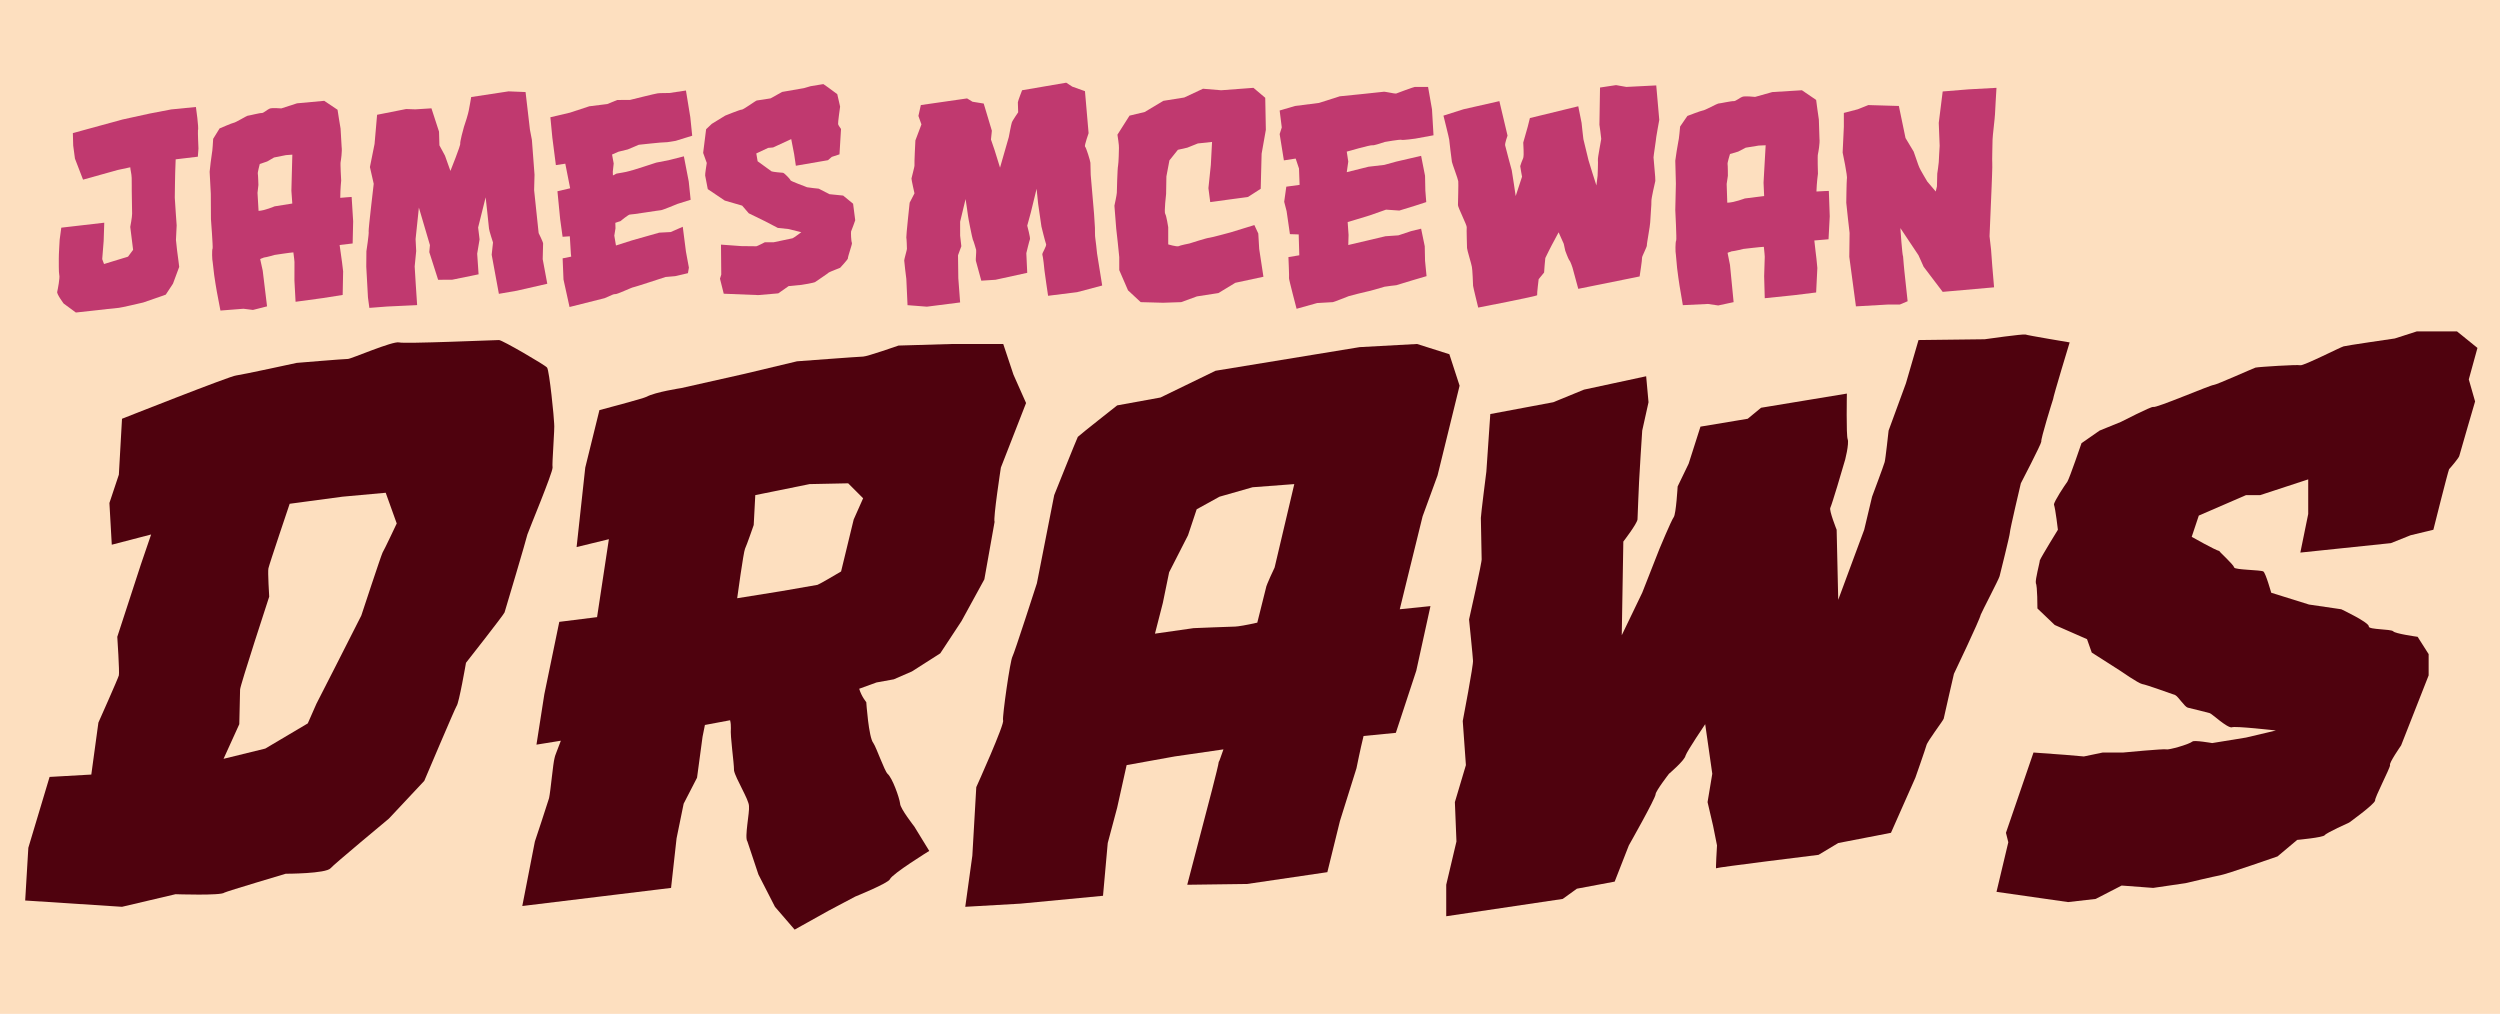 <svg width="794" height="322" viewBox="0 0 794 322" fill="none" xmlns="http://www.w3.org/2000/svg">
<rect width="794" height="322" fill="#FDDFBF"/>
<g filter="url(#filter0_dd_2_2)">
<path d="M288.233 96.92L294.377 97.4L304.937 96.056L304.361 88.376L304.265 81.08L305.321 78.2L304.937 74.84V70.424L306.665 63.224C306.665 63.224 307.433 68.216 307.433 68.504C307.433 68.888 308.777 75.608 308.969 76.088C309.257 76.568 309.929 79.064 310.025 79.352C310.121 79.832 309.833 82.616 309.929 82.808C310.025 83.192 311.657 89.144 311.657 89.144L316.169 88.856L326.249 86.648L325.961 80.408C325.961 80.408 326.921 76.376 327.113 75.992C327.305 75.608 326.249 71.672 326.249 71.672L327.401 67.448L329.225 59.96L329.705 64.664L330.761 71.96C330.761 71.96 331.913 76.664 332.201 77.432C332.585 78.104 330.857 80.408 331.049 80.888C331.241 81.272 331.721 85.496 331.721 85.88C331.721 86.168 332.873 93.944 332.873 93.944L342.089 92.792L350.057 90.68L348.425 80.504C348.425 80.504 347.945 75.8 347.849 75.512C347.753 75.32 347.753 72.344 347.753 72.344L347.465 67.832L346.409 55.544C346.409 55.544 346.313 52.376 346.313 51.704C346.313 51.224 344.969 46.808 344.585 46.52C344.393 46.136 345.737 42.296 345.737 42.296L344.585 28.952L340.553 27.512L338.633 26.264L324.617 28.664C324.617 28.664 323.273 32.12 323.273 32.504C323.273 32.792 323.369 35.672 323.369 35.672C323.369 35.672 321.449 38.456 321.353 38.936C321.161 39.416 320.393 43.544 320.393 43.544L317.609 53.24L315.881 47.672L314.729 44.312L315.017 41.528L312.425 32.888L308.873 32.312L307.145 31.256L292.457 33.368L291.689 36.824L292.649 39.512L290.729 44.6C290.729 44.6 290.345 51.896 290.441 52.472C290.537 52.76 289.481 56.504 289.481 56.696C289.481 57.176 290.441 61.4 290.441 61.4L288.905 64.376C288.905 64.376 287.753 75.128 287.849 75.416C287.945 75.8 288.041 78.488 288.041 79.064C288.041 79.352 287.177 82.328 287.177 82.712C287.177 83 287.753 88.088 287.849 88.568L288.233 96.92Z" fill="#C0396F"/>
<path d="M398.098 27.896L387.826 28.664L382.066 28.184L376.114 30.968L369.49 32.024L363.538 35.576L358.738 36.728L354.898 42.776C354.898 42.776 355.474 46.424 355.378 47C355.378 47.48 355.282 51.8 355.09 52.664C354.898 53.336 354.706 60.728 354.706 61.208C354.706 61.784 353.938 65.336 353.938 65.336L354.514 72.632C354.514 72.632 355.474 81.08 355.474 81.656C355.474 82.232 355.474 85.784 355.474 85.784L358.258 92.216L362.29 95.96L369.394 96.152L375.154 95.96L380.146 94.136L386.962 93.08L392.338 89.816L401.266 87.896L399.922 79.064L399.634 74.168L398.386 71.48L390.898 73.784C390.898 73.784 384.562 75.512 384.082 75.512C383.41 75.512 377.746 77.336 377.746 77.336C377.746 77.336 374.77 77.912 374.29 78.2C373.618 78.392 371.026 77.624 371.026 77.624V72.152C371.026 72.152 370.45 68.408 370.066 67.928C369.682 67.352 370.354 61.592 370.354 61.592L370.45 56.024L371.41 50.936L374.098 47.576L377.074 46.904L380.434 45.56L384.946 45.08L384.562 52.376L383.794 59.768L384.37 64.184L396.37 62.552L400.402 59.96L400.69 48.824L402.034 41.24L401.842 31.064L398.098 27.896Z" fill="#C0396F"/>
<path d="M406.418 35.096L407.09 40.472L406.418 42.584L407.762 50.936L411.506 50.36L412.562 53.528L412.754 58.712L408.53 59.288L407.858 64.088L408.626 67.064L409.682 74.36L412.466 74.456L412.658 81.08L409.202 81.656C409.202 81.656 409.49 87.992 409.394 88.376C409.298 88.568 411.794 98.072 411.794 98.072L418.322 96.248C418.322 96.248 422.93 95.96 423.314 95.96C423.602 95.96 428.114 94.136 428.402 94.04C428.69 93.944 433.97 92.6 434.162 92.6C434.546 92.6 439.442 91.16 439.73 91.064C440.018 90.968 443.474 90.584 443.474 90.584L448.178 89.144L453.074 87.704L452.594 82.808L452.498 78.2L451.346 72.632L448.178 73.4L444.146 74.744L440.018 75.032L428.21 77.816L428.306 74.648L428.018 70.52L430.61 69.752L435.026 68.408L440.21 66.584L444.434 66.872L449.426 65.336L452.978 64.184L452.69 60.536L452.594 55.832L451.346 49.496L443.474 51.32L439.634 52.376L434.642 52.952L427.73 54.68L428.21 51.32L427.73 48.152C427.73 48.152 435.41 45.944 435.89 46.136C436.178 46.328 439.826 45.08 439.826 45.08C439.826 45.08 444.722 44.216 445.106 44.408C445.394 44.6 449.522 44.024 449.522 44.024L455.282 42.968L454.802 34.712L453.554 27.608C453.554 27.608 449.618 27.608 449.33 27.608C449.042 27.608 443.57 29.624 443.378 29.72C443.09 29.816 439.826 29.048 439.442 29.144C439.058 29.24 425.522 30.584 425.522 30.584L418.898 32.696L411.314 33.656L406.418 35.096Z" fill="#C0396F"/>
<path d="M458.44 36.728C458.44 36.728 460.264 44.024 460.264 44.312C460.264 44.6 461.032 50.84 461.128 51.416C461.224 51.992 463.048 56.792 463.144 57.56C463.24 58.136 463.048 64.568 463.048 65.144C463.048 65.912 465.928 71.576 465.832 72.152C465.736 72.728 465.928 78.2 465.928 78.776C465.928 79.352 467.368 83.96 467.464 84.728C467.656 85.4 467.848 90.488 467.848 90.776C467.848 91.064 469.48 97.688 469.48 97.688C469.48 97.688 488.392 94.04 488.2 93.752C488.104 93.272 488.68 88.664 488.68 88.664L490.408 86.552C490.408 86.552 490.696 82.328 490.792 81.944C490.888 81.656 492.808 77.912 492.808 77.912L495.016 73.784L496.648 77.432L497.128 79.64C497.128 79.64 498.088 82.232 498.376 82.616C498.76 82.904 499.432 85.016 499.432 85.016L501.256 91.736L520.744 87.8C520.744 87.8 521.608 82.232 521.512 81.848C521.416 81.56 523.144 78.296 523.048 77.912C522.952 77.624 524.104 71.576 524.104 70.616C524.104 69.656 524.584 64.28 524.488 63.896C524.392 63.224 525.64 57.848 525.736 57.464C525.832 56.888 525.16 50.648 525.16 49.976C525.16 49.496 526.024 44.024 526.024 43.544C526.024 43.352 526.984 38.072 526.984 38.072L526.024 27.128L516.52 27.608L513.256 27.032L508.168 27.8L507.976 39.608C507.976 39.608 508.552 43.64 508.552 44.12C508.552 44.408 507.4 50.168 507.496 50.744C507.592 51.224 507.4 55.832 507.4 55.832L507.016 58.904C507.016 58.904 504.616 51.416 504.52 50.936C504.424 50.648 502.984 44.6 502.888 44.216C502.792 43.64 502.312 39.032 502.312 39.032L501.256 33.752L485.896 37.496L485.224 40.184L483.784 45.272C483.784 46.328 484.072 48.92 483.784 50.168C483.592 50.552 482.824 52.568 482.824 52.76C482.824 53.048 483.4 56.12 483.4 56.12L481.384 62.264C481.384 62.264 480.232 54.488 480.136 54.104C480.04 53.72 478.12 46.712 478.024 46.136C477.928 45.464 478.792 43.064 478.792 43.064L476.2 32.12L464.776 34.712L458.44 36.728Z" fill="#C0396F"/>
<path d="M581.126 68.696L580.838 60.632C580.838 60.632 578.054 60.728 576.902 60.824C576.998 57.848 577.382 55.16 577.382 55.16C577.382 55.16 577.19 49.304 577.382 48.92C577.478 48.536 578.054 45.464 577.862 44.024C577.862 43.256 577.67 38.36 577.67 37.976C577.574 37.592 576.806 31.736 576.806 31.736L572.294 28.664L562.886 29.24L557.414 30.776C557.414 30.776 553.958 30.392 553.286 30.776C552.71 30.968 551.27 32.12 550.694 32.12C550.022 32.024 546.182 32.888 545.702 32.888C545.414 32.888 541.382 35.096 540.806 35.096C540.422 35.096 535.91 36.824 535.91 36.824L533.606 40.184C533.606 40.184 533.222 44.6 533.03 44.984C532.934 45.272 532.07 50.648 532.07 51.032C532.07 51.608 532.262 58.328 532.262 58.328L532.07 66.68C532.07 66.68 532.55 76.088 532.358 76.376C532.07 76.76 532.07 80.216 532.262 80.888C532.358 81.656 532.646 84.824 532.646 85.112C532.646 85.592 533.414 90.68 533.414 90.68L534.47 96.92L542.438 96.536L545.702 97.016L550.598 95.96L549.446 84.152C549.446 84.152 548.966 81.752 548.678 80.312C549.158 80.024 549.638 80.024 549.926 79.832C551.078 79.736 553.67 79.064 553.67 79.064C553.67 79.064 559.334 78.392 560.198 78.392C560.39 79.832 560.486 81.56 560.486 81.56L560.294 87.704L560.486 94.712L569.798 93.752L576.806 92.888L577.19 85.112L576.902 82.136C576.902 82.136 576.422 78.296 576.23 76.376L580.742 75.992L581.126 68.696ZM554.15 63.032C554.15 63.032 550.598 64.376 548.582 64.376L548.39 58.424L548.774 55.832C548.774 55.832 548.774 52.568 548.678 52.088C548.582 51.704 549.446 48.92 549.446 48.92L552.038 48.152L554.438 46.904L558.566 46.232L560.774 46.136L560.294 54.584C560.294 54.584 560.102 57.752 560.102 58.04C560.102 58.424 560.294 62.264 560.294 62.264L554.15 63.032Z" fill="#C0396F"/>
<path d="M585.606 40.28L585.222 48.44C585.222 48.44 586.854 56.12 586.566 56.792C586.47 57.56 586.374 64.088 586.374 64.376C586.374 64.856 587.43 73.976 587.43 73.976L587.334 81.56L589.446 97.304L599.526 96.728H603.366L605.862 95.672L604.806 85.88C604.806 85.88 604.422 81.848 604.422 81.464C604.134 81.08 603.558 72.44 603.558 72.44L609.318 81.08L610.95 84.728L616.998 92.696L633.318 91.256L632.742 84.44C632.742 84.44 632.358 79.64 632.358 79.256C632.358 78.872 631.878 75.416 631.878 75.032C631.878 74.36 632.55 59.576 632.55 59.096C632.55 58.712 632.838 52.376 632.742 51.8C632.646 51.32 632.838 45.176 632.838 44.312C632.838 43.352 633.606 37.112 633.606 36.344C633.606 35.768 634.086 27.896 634.086 27.896L625.254 28.376L616.998 29.048L615.75 39.032L616.038 46.328C616.038 46.328 615.75 50.936 615.75 51.512C615.75 51.992 615.27 55.16 615.27 55.16L615.174 59.192L614.79 60.824L612.102 57.656C612.102 57.656 609.702 53.624 609.606 53.24C609.318 52.76 607.974 48.536 607.782 48.152C607.494 47.672 605.19 43.832 605.19 43.832L603.078 33.656L593.382 33.368L590.022 34.712L585.606 35.864V40.28Z" fill="#C0396F"/>
</g>
<g filter="url(#filter1_dd_2_2)">
<path d="M175.5 148.5C175.25 147.5 176.25 135.75 176 134.5C176 133 174.5 117.75 173.75 116.75C173.25 116 159.5 108 158.5 108C157.25 108 128.25 109.25 126.75 108.75C124.75 108.25 111.5 114 110.5 114C109.25 114 94.25 115.25 94.25 115.25C94.25 115.25 77 119 75 119.25C73.5 119.25 38.75 133 38.75 133L37.75 150.75L34.75 159.75L35.5 173L48 169.75L44.75 179.25L37.25 202.25C37.25 202.25 38 213.5 37.75 214.5C37.5 215.5 31.25 229.5 31.25 229.5L29 246L15.75 246.75L9 269.25L8 286L38.75 288L55.75 284C55.75 284 70.25 284.5 71.25 283.5C72.25 283 90.75 277.5 90.75 277.5C90.75 277.5 103.5 277.5 105 275.75C105.75 274.75 123.5 260 123.5 260L134.75 248C134.75 248 144.5 225 145 224.25C145.75 223.5 148 210.5 148 210.5C148 210.5 160 195.25 160.25 194.5C160.5 193.75 167.25 171 167.5 169.75C168 168.25 175.5 150.25 175.5 148.5ZM121.5 175.5C121 176.5 114.75 195.5 114.75 195.5L106.25 212.25L100.5 223.5L97.75 229.75L84.25 237.75L71 241L76 230L76.25 219C76.25 217.75 85.5 189.5 85.5 189.5C85.5 189.5 85 181.5 85.25 180.5C85.5 179.25 92 160 92 160L108.75 157.75L122.5 156.5L126 166.25C126 166.25 122 174.75 121.5 175.5Z" fill="#4F020E"/>
<path d="M290.379 262.5C290.379 262.5 285.879 256.75 285.879 255.25C285.629 253.25 283.379 247 281.879 245.75C280.879 244.75 278.379 237.5 277.379 236C275.879 234.25 275.129 223 275.129 223C275.129 223 273.629 221.25 272.879 218.75L278.379 216.75L283.879 215.75L289.629 213.25L298.629 207.5L305.379 197.25L312.629 184C312.629 184 315.629 167.25 315.879 165.75C315.379 164.75 317.879 148.5 317.879 148.5L325.879 128L321.879 119L318.629 109.25H302.379L285.379 109.75C285.379 109.75 275.379 113.25 274.129 113.25C273.129 113.25 253.129 114.75 253.129 114.75L236.379 118.75L216.379 123.25C216.379 123.25 208.129 124.5 205.379 126C204.629 126.5 190.379 130.25 190.379 130.25L185.879 148.5L183.129 173.75L193.379 171.25L189.629 196L177.629 197.5L172.879 220.5L170.379 236.5L178.129 235.25C177.129 238 176.129 240.25 176.129 240.75C175.629 242.5 174.879 251.25 174.379 253.5C173.879 255.25 169.879 267.25 169.879 267.25L165.879 287.75L213.129 282L214.879 266.25L217.129 255.25L221.379 247L223.129 234L223.879 230.25L231.879 228.75C232.129 229.75 232.129 230.5 232.129 231.25C231.879 234 233.129 242 233.129 244.75C233.629 247.25 237.879 254 237.879 256C238.129 258 236.379 266 237.379 267.25C237.879 268.75 240.879 277.75 240.879 277.75L246.129 288L252.379 295.25L263.129 289.25L271.629 284.75C271.629 284.75 282.129 280.5 282.629 279.25C283.379 277.5 295.129 270.25 295.129 270.25L290.379 262.5ZM267.129 181.5C260.379 185.5 260.129 185.5 259.629 185.75L248.129 187.75L234.129 190C234.129 190 236.129 175.25 236.629 174.25C237.129 173.25 239.379 166.75 239.379 166.75L239.879 157.25L257.129 153.75L269.379 153.5L274.129 158.25L271.129 165L267.129 181.5Z" fill="#4F020E"/>
<path d="M449.816 213L454.316 192.5L444.566 193.5L447.816 180.25L451.816 164L456.566 151L463.566 122.5L460.316 112.5L450.066 109.25L431.816 110.25L386.066 117.75L368.566 126.25L354.816 128.75C354.816 128.75 343.066 138 342.316 138.75C341.816 139.75 334.816 157.25 334.816 157.25L329.316 185.25C329.316 185.25 322.066 207.75 321.566 208.5C320.816 209.75 318.316 227.5 318.566 228.75C319.316 229.5 310.066 250 310.066 250L308.816 271.75L306.566 288L324.066 287L350.316 284.5L351.816 267.75L354.816 256.5L357.816 243L373.066 240.25L388.566 238C387.816 240 387.316 241.75 387.066 242C387.066 243 382.816 259 382.816 259L377.066 281L396.066 280.75L421.566 277L425.566 260.75L430.816 244C430.816 244 432.066 237.75 433.066 233.75L443.316 232.75L449.816 213ZM379.066 199.5L366.816 201.25L369.316 191.5L371.316 181.75L377.316 170L380.066 161.75L387.316 157.75L397.816 154.75L411.066 153.75L404.816 180.25C404.816 180.25 402.066 186 402.066 186.75C401.816 187.5 400.316 194 399.316 197.75C396.066 198.5 393.066 199 392.316 199C391.316 199 379.066 199.5 379.066 199.5Z" fill="#4F020E"/>
<path d="M473.32 131.5L472.07 149.75C472.07 149.75 470.32 163.5 470.32 164.5C470.32 165.5 470.57 176.5 470.57 177.5C470.82 178 466.57 196.75 466.57 196.75C466.57 196.75 467.82 209 467.82 209.75C468.07 210.75 464.57 229 464.57 229L465.57 243L462.07 254.75L462.57 267.25L459.32 281V291L496.32 285.5L500.82 282.25L512.82 280L517.32 268.5C517.32 268.5 525.82 253.5 525.82 252.25C525.82 251.25 530.07 245.75 530.07 245.75C530.07 245.75 535.07 241.5 535.32 240C535.82 238.5 541.57 230 541.57 230L543.82 245.75L542.32 254.75L544.07 262.25L545.32 268.5C545.32 268.5 544.82 276.75 545.07 275.75C545.07 275.5 577.57 271.5 577.57 271.5L583.82 267.75L600.57 264.5L608.32 247C608.32 247 611.57 237.75 611.82 236.75C612.07 235.5 617.07 229 617.32 228.25C617.57 227 620.57 214 620.57 214C620.57 214 628.82 196.75 629.07 195.25C629.57 194 634.82 184 635.07 183C635.32 182 638.32 170 638.32 169.25C638.32 168.25 641.82 153.5 641.82 153.5C641.82 153.5 648.32 141 648.32 140.25C648.07 139.5 651.82 127.5 652.07 126.75C652.07 126 657.32 108.75 657.32 108.75C657.32 108.75 643.82 106.5 643.32 106.25C642.57 106 630.32 107.75 630.32 107.75L609.32 108L605.32 121.75L599.82 136.75C599.82 136.75 598.82 146 598.57 146.75C598.32 147.75 594.57 157.75 594.57 157.75L592.07 168.25L583.82 190.5L583.32 168.25C583.32 168.25 580.82 162 581.32 161.25C581.82 160.25 585.32 148.5 585.57 147.5C586.07 146.25 587.32 140.75 586.82 139.5C586.32 138.25 586.57 125 586.57 125L559.32 129.5L555.07 133L540.07 135.5L536.32 147.25L532.82 154.5C532.82 154.5 532.32 163.25 531.57 164.25C530.82 165.25 527.07 174.25 527.07 174.25L521.57 188.25L515.07 201.75L515.57 172C515.57 172 519.82 166.5 520.07 165C520.07 163.75 520.57 153.5 520.57 153C520.57 152 521.57 136.75 521.57 136.75L523.57 127.75L522.82 119.5L503.07 123.75L493.32 127.75L473.32 131.5Z" fill="#4F020E"/>
<path d="M760.588 107.5C760.588 107.5 745.088 109.75 744.338 110C743.338 110.25 731.588 116.25 730.588 116C729.588 115.75 717.588 116.5 716.338 116.75C715.588 117 703.838 122.25 703.088 122.25C702.088 122.25 684.588 129.75 683.838 129.25C683.338 129 673.588 134 673.588 134L666.838 136.75L661.088 140.75C661.088 140.75 657.338 151.75 656.588 153C655.838 154 652.338 159.25 652.338 160.25C652.838 161.75 653.588 168.25 653.588 168.25C653.588 168.25 648.338 176.75 647.838 178C647.838 178.75 646.338 184 646.588 185.25C647.088 186 647.088 193.25 647.088 193.25L652.588 198.5L662.838 203L664.338 207.25L673.338 213C673.338 213 679.088 217 680.338 217.25C681.838 217.5 689.338 220.25 690.838 220.75C691.838 221.25 693.838 224.5 694.838 224.75C695.838 225 701.088 226.25 701.838 226.5C702.588 226.75 707.338 231.25 708.838 231C709.588 230.5 722.838 232 722.838 232L713.338 234.25L702.588 236C702.588 236 696.838 235 696.338 235.5C695.088 236.5 688.588 238.25 688.088 238C687.338 237.75 674.338 239 674.338 239H667.838L661.838 240.25L656.088 239.75L645.838 239L637.088 264.5L637.838 267.5L634.088 283.25L656.838 286.5L665.588 285.5L673.838 281.25L683.838 282L694.088 280.5C694.088 280.5 703.588 278.25 705.088 278C706.838 277.75 723.338 272 723.338 272L729.588 266.75C729.588 266.75 737.838 266 738.338 265.25C738.838 264.5 746.088 261.25 746.088 261.25C746.088 261.25 754.088 255.5 754.338 254.25C754.088 253.5 759.088 244 759.088 243C758.588 242.5 762.588 236.75 762.588 236.75L771.338 214.5V207.75L767.838 202.25C767.838 202.25 760.588 201.25 760.088 200.5C759.338 199.75 752.338 200 752.338 199C752.588 197.75 743.588 193.5 743.588 193.5L733.338 192L721.338 188.25C721.338 188.25 719.588 182 718.838 181.5C718.088 181 709.838 181 709.588 180.25C709.338 179.25 705.088 175.5 704.838 175C703.588 174.75 696.088 170.5 696.088 170.5L698.338 163.75L713.338 157.25H717.838L733.088 152.25V163.25L730.588 175.5L759.338 172.5L765.588 170L772.838 168.25C772.838 168.25 777.338 150.25 777.838 149C778.338 148.5 781.088 145.25 781.088 144.75C781.338 143.75 786.088 127.5 786.088 127.5L784.088 120.5L786.838 110.5L780.338 105.25H767.588L760.588 107.5Z" fill="#4F020E"/>
</g>
<g filter="url(#filter2_dd_2_2)">
<path d="M62.87 41.354C63.207 40.79 62.224 33.979 62.224 33.979L54.382 34.751L47.615 36.047L38.922 37.951L23.139 42.269L23.249 46.239L23.805 50.382L26.375 57.056C26.375 57.056 36.809 54.18 37.422 53.978C37.772 53.876 39.442 53.553 41.374 53.13C41.397 53.961 41.781 55.059 41.821 56.536C41.867 58.198 41.83 60.047 41.843 60.509C41.861 61.156 41.934 66.975 41.959 67.898C41.985 68.822 41.368 72.073 41.368 72.073L42.276 79.348L40.658 81.518L33.036 83.854L32.463 82.299L32.922 76.557L33.115 70.731L19.465 72.309L18.951 76.112C18.951 76.112 18.648 81.111 18.676 82.126C18.699 82.957 18.62 86.471 18.819 87.297C19.105 88.028 18.332 92.023 18.173 92.674C17.926 93.328 20.22 96.406 20.22 96.406L24.098 99.256L30.88 98.514C30.88 98.514 37.132 97.786 37.75 97.769C38.368 97.752 45.478 96.077 45.478 96.077L51.866 93.867L52.653 93.568L54.942 90.086L56.915 84.764C56.915 84.764 56.568 81.817 56.239 79.516L55.883 76.199C55.928 74.627 56.108 71.573 56.108 71.573C56.108 71.573 55.538 63.734 55.512 62.811C55.489 61.98 55.643 54.768 55.643 54.768L55.793 50.605L62.837 49.764L63.031 47.171C63.031 47.171 62.797 41.91 62.87 41.354Z" fill="#C0396F"/>
<path d="M112.162 70.298L111.682 62.55C111.682 62.55 109.125 62.713 108.068 62.834C108.077 59.97 108.359 57.375 108.359 57.375C108.359 57.375 108.026 51.747 108.192 51.373C108.271 51.001 108.718 48.032 108.504 46.652C108.483 45.913 108.176 41.209 108.166 40.84C108.067 40.473 107.205 34.86 107.205 34.86L102.974 32.02L94.338 32.813L89.347 34.43C89.347 34.43 86.159 34.148 85.552 34.535C85.027 34.734 83.733 35.879 83.204 35.894C82.583 35.818 79.075 36.747 78.634 36.759C78.369 36.767 74.72 38.993 74.19 39.008C73.837 39.017 69.734 40.794 69.734 40.794L67.705 44.085C67.705 44.085 67.469 48.342 67.303 48.716C67.222 48.995 66.571 54.188 66.581 54.557C66.596 55.111 66.952 61.57 66.952 61.57L66.998 69.608C66.998 69.608 67.689 78.644 67.52 78.926C67.266 79.303 67.358 82.627 67.552 83.269C67.661 84.005 68.01 87.044 68.018 87.321C68.031 87.783 68.872 92.657 68.872 92.657L70.01 98.632L77.326 98.06L80.341 98.439L84.815 97.298L83.441 85.971C83.441 85.971 82.936 83.674 82.633 82.297C83.066 82.007 83.508 81.995 83.767 81.803C84.824 81.682 87.19 80.969 87.19 80.969C87.19 80.969 92.381 80.179 93.175 80.157C93.39 81.537 93.524 83.197 93.524 83.197L93.511 89.111L93.874 95.846L102.412 94.686L108.833 93.677L108.979 86.188L108.635 83.333C108.635 83.333 108.092 79.652 107.864 77.81L112.003 77.326L112.162 70.298ZM87.205 65.537C87.205 65.537 83.974 66.92 82.12 66.972L81.785 61.252L82.069 58.749C82.069 58.749 81.982 55.61 81.881 55.15C81.783 54.783 82.503 52.084 82.503 52.084L84.866 51.279L87.04 50.018L90.818 49.266L92.846 49.118L92.63 57.255C92.63 57.255 92.537 60.307 92.545 60.584C92.555 60.954 92.834 64.642 92.834 64.642L87.205 65.537Z" fill="#C0396F"/>
<path d="M117.31 97.785L122.952 97.352L132.481 96.903L132.025 89.985L131.7 84.635L132.183 79.724L131.99 75.941L133.038 65.932L136.548 77.847L136.344 80.071L139.15 88.864L143.655 88.832L152 87.122L151.554 80.574L152.312 76.025L151.854 72.249L154.239 62.666C154.239 62.666 155.297 72.154 155.309 72.616C155.325 73.17 156.58 77.016 156.58 77.016L156.157 80.909L158.444 93.32L164.16 92.33L173.817 90.122L172.363 82.308C172.363 82.308 172.506 77.869 172.49 77.315C172.478 76.853 171.074 74.027 171.074 74.027L169.637 60.391L169.766 55.49L168.93 44.425L168.311 41.208L166.919 29.234L161.524 29.013L149.647 30.821C149.647 30.821 149.04 34.441 148.882 35.092C148.811 35.741 147.597 39.748 147.348 40.309C147.103 41.056 146.065 45.058 146.169 45.609C146.358 46.066 143.052 54.289 143.052 54.289L141.328 49.439L139.558 46.162L139.438 41.822L137.024 34.404L131.909 34.73L128.991 34.626L119.765 36.453L118.961 45.715L117.486 53.056L118.693 58.382C118.693 58.382 116.976 72.937 117.079 73.489C117.269 73.946 116.37 79.792 116.37 79.792L116.329 84.691L116.865 94.471L117.31 97.785Z" fill="#C0396F"/>
<path d="M195.43 70.766C196.217 70.467 197.007 70.26 197.007 70.26C197.007 70.26 199.684 68.061 200.04 68.144C200.396 68.226 209.367 66.776 209.897 66.762C210.426 66.747 215.142 64.769 215.142 64.769L219.347 63.451L218.744 57.646L217.198 49.65L212.724 50.79L208.418 51.648C208.418 51.648 200.189 54.371 199.659 54.386C199.223 54.583 195.793 55.139 195.793 55.139L194.661 55.725L194.627 54.525L194.909 51.93L194.388 49.08L196.396 48.193L199.379 47.463L202.872 45.98C202.872 45.98 210.711 45.117 211.155 45.197C211.599 45.277 214.588 44.732 214.588 44.732L219.844 43.108L219.239 37.211L217.856 28.748L212.577 29.541C212.577 29.541 209.308 29.539 208.869 29.643C208.428 29.656 200.093 31.735 200.093 31.735L196.029 31.755L192.884 33.043C191.036 33.279 187.162 33.756 187.162 33.756L181.033 35.773L174.801 37.24L175.421 43.691L176.547 52.438L179.538 51.986L181.08 59.797L177.042 60.741L177.905 69.588L178.679 75.203L180.972 75.047L181.294 80.305C181.294 80.305 181.307 80.767 181.415 81.503C180.187 81.814 178.691 82.041 178.691 82.041L178.966 88.779L180.886 97.504L192.029 94.701C192.029 94.701 193.164 94.207 194.735 93.517C195.085 93.415 195.35 93.407 195.439 93.405C195.797 93.58 200.767 91.225 201.209 91.212C201.562 91.203 211.367 87.974 211.367 87.974L214.452 87.704L218.49 86.761L218.794 84.997L217.859 79.94L216.845 72.021L213.004 73.699L209.387 73.891L200.709 76.349L195.63 77.968L195.101 74.841L195.479 72.52L195.43 70.766Z" fill="#C0396F"/>
<path d="M255.351 27.988L248.405 29.196L244.751 31.238C244.751 31.238 240.705 31.904 240.352 31.914C240.087 31.921 236.017 34.898 235.573 34.818C235.218 34.736 230.325 36.719 230.325 36.719L226.068 39.332L224.261 41.045L223.32 48.556L224.469 51.759C224.469 51.759 223.865 55.471 223.961 55.746C224.059 56.113 224.787 60.066 224.787 60.066L230.188 63.705L235.71 65.308L237.81 67.745L243.004 70.281L247.038 72.387L250.494 72.753L254.497 73.751C254.497 73.751 252.074 75.574 251.723 75.676C251.372 75.778 245.662 76.953 245.662 76.953L242.923 76.936C242.923 76.936 240.485 78.205 240.22 78.213C239.867 78.222 235.448 78.16 235.448 78.16L228.985 77.692L229.072 87.207L228.666 88.512L229.859 93.284L240.826 93.72L247.171 93.174L250.465 90.866C250.465 90.866 254.253 90.484 254.518 90.476C254.871 90.466 258.475 89.812 258.823 89.618C259.083 89.426 262.986 86.823 263.244 86.538C263.503 86.347 266.825 85.053 266.825 85.053C266.825 85.053 269.399 82.302 269.303 82.028C269.205 81.661 270.681 77.554 270.583 77.187C270.302 76.641 270.226 73.871 270.304 73.499C270.473 73.217 271.619 69.951 271.619 69.951L270.944 64.703L267.78 62.111L263.439 61.676L260.033 59.922C260.033 59.922 256.489 59.558 256.31 59.471C256.04 59.294 251.046 57.584 251.035 57.214C251.028 56.937 249.027 54.867 248.674 54.877C248.409 54.885 245.397 54.598 245.039 54.423C244.769 54.246 240.621 51.219 240.621 51.219L240.199 48.736L243.949 46.969L245.536 46.833L251.293 44.178L252.22 48.958L252.764 52.639L262.963 50.878L264.171 49.828L266.623 49.021L267.106 40.968C267.106 40.968 266.188 39.7 266.18 39.423C266.082 39.056 266.821 33.861 266.821 33.861L265.917 29.913L263.031 27.775L261.499 26.708L257.454 27.375L255.351 27.988Z" fill="#C0396F"/>
</g>
<defs>
<filter id="filter0_dd_2_2" x="283.177" y="18.264" width="354.909" height="87.808" filterUnits="userSpaceOnUse" color-interpolation-filters="sRGB">
<feFlood flood-opacity="0" result="BackgroundImageFix"/>
<feColorMatrix in="SourceAlpha" type="matrix" values="0 0 0 0 0 0 0 0 0 0 0 0 0 0 0 0 0 0 127 0" result="hardAlpha"/>
<feOffset dy="-4"/>
<feGaussianBlur stdDeviation="2"/>
<feComposite in2="hardAlpha" operator="out"/>
<feColorMatrix type="matrix" values="0 0 0 0 0 0 0 0 0 1 0 0 0 0 0 0 0 0 0.3 0"/>
<feBlend mode="normal" in2="BackgroundImageFix" result="effect1_dropShadow_2_2"/>
<feColorMatrix in="SourceAlpha" type="matrix" values="0 0 0 0 0 0 0 0 0 0 0 0 0 0 0 0 0 0 127 0" result="hardAlpha"/>
<feOffset dy="4"/>
<feGaussianBlur stdDeviation="2"/>
<feComposite in2="hardAlpha" operator="out"/>
<feColorMatrix type="matrix" values="0 0 0 0 1 0 0 0 0 0 0 0 0 0 0 0 0 0 0.3 0"/>
<feBlend mode="normal" in2="effect1_dropShadow_2_2" result="effect2_dropShadow_2_2"/>
<feBlend mode="normal" in="SourceGraphic" in2="effect2_dropShadow_2_2" result="shape"/>
</filter>
<filter id="filter1_dd_2_2" x="4" y="97.25" width="786.838" height="206" filterUnits="userSpaceOnUse" color-interpolation-filters="sRGB">
<feFlood flood-opacity="0" result="BackgroundImageFix"/>
<feColorMatrix in="SourceAlpha" type="matrix" values="0 0 0 0 0 0 0 0 0 0 0 0 0 0 0 0 0 0 127 0" result="hardAlpha"/>
<feOffset dy="-4"/>
<feGaussianBlur stdDeviation="2"/>
<feComposite in2="hardAlpha" operator="out"/>
<feColorMatrix type="matrix" values="0 0 0 0 0 0 0 0 0 1 0 0 0 0 0 0 0 0 0.3 0"/>
<feBlend mode="normal" in2="BackgroundImageFix" result="effect1_dropShadow_2_2"/>
<feColorMatrix in="SourceAlpha" type="matrix" values="0 0 0 0 0 0 0 0 0 0 0 0 0 0 0 0 0 0 127 0" result="hardAlpha"/>
<feOffset dy="4"/>
<feGaussianBlur stdDeviation="2"/>
<feComposite in2="hardAlpha" operator="out"/>
<feColorMatrix type="matrix" values="0 0 0 0 1 0 0 0 0 0 0 0 0 0 0 0 0 0 0.3 0"/>
<feBlend mode="normal" in2="effect1_dropShadow_2_2" result="effect2_dropShadow_2_2"/>
<feBlend mode="normal" in="SourceGraphic" in2="effect2_dropShadow_2_2" result="shape"/>
</filter>
<filter id="filter2_dd_2_2" x="14.154" y="18.708" width="261.465" height="88.547" filterUnits="userSpaceOnUse" color-interpolation-filters="sRGB">
<feFlood flood-opacity="0" result="BackgroundImageFix"/>
<feColorMatrix in="SourceAlpha" type="matrix" values="0 0 0 0 0 0 0 0 0 0 0 0 0 0 0 0 0 0 127 0" result="hardAlpha"/>
<feOffset dy="-4"/>
<feGaussianBlur stdDeviation="2"/>
<feComposite in2="hardAlpha" operator="out"/>
<feColorMatrix type="matrix" values="0 0 0 0 0 0 0 0 0 1 0 0 0 0 0 0 0 0 0.3 0"/>
<feBlend mode="normal" in2="BackgroundImageFix" result="effect1_dropShadow_2_2"/>
<feColorMatrix in="SourceAlpha" type="matrix" values="0 0 0 0 0 0 0 0 0 0 0 0 0 0 0 0 0 0 127 0" result="hardAlpha"/>
<feOffset dy="4"/>
<feGaussianBlur stdDeviation="2"/>
<feComposite in2="hardAlpha" operator="out"/>
<feColorMatrix type="matrix" values="0 0 0 0 1 0 0 0 0 0 0 0 0 0 0 0 0 0 0.3 0"/>
<feBlend mode="normal" in2="effect1_dropShadow_2_2" result="effect2_dropShadow_2_2"/>
<feBlend mode="normal" in="SourceGraphic" in2="effect2_dropShadow_2_2" result="shape"/>
</filter>
</defs>
</svg>
